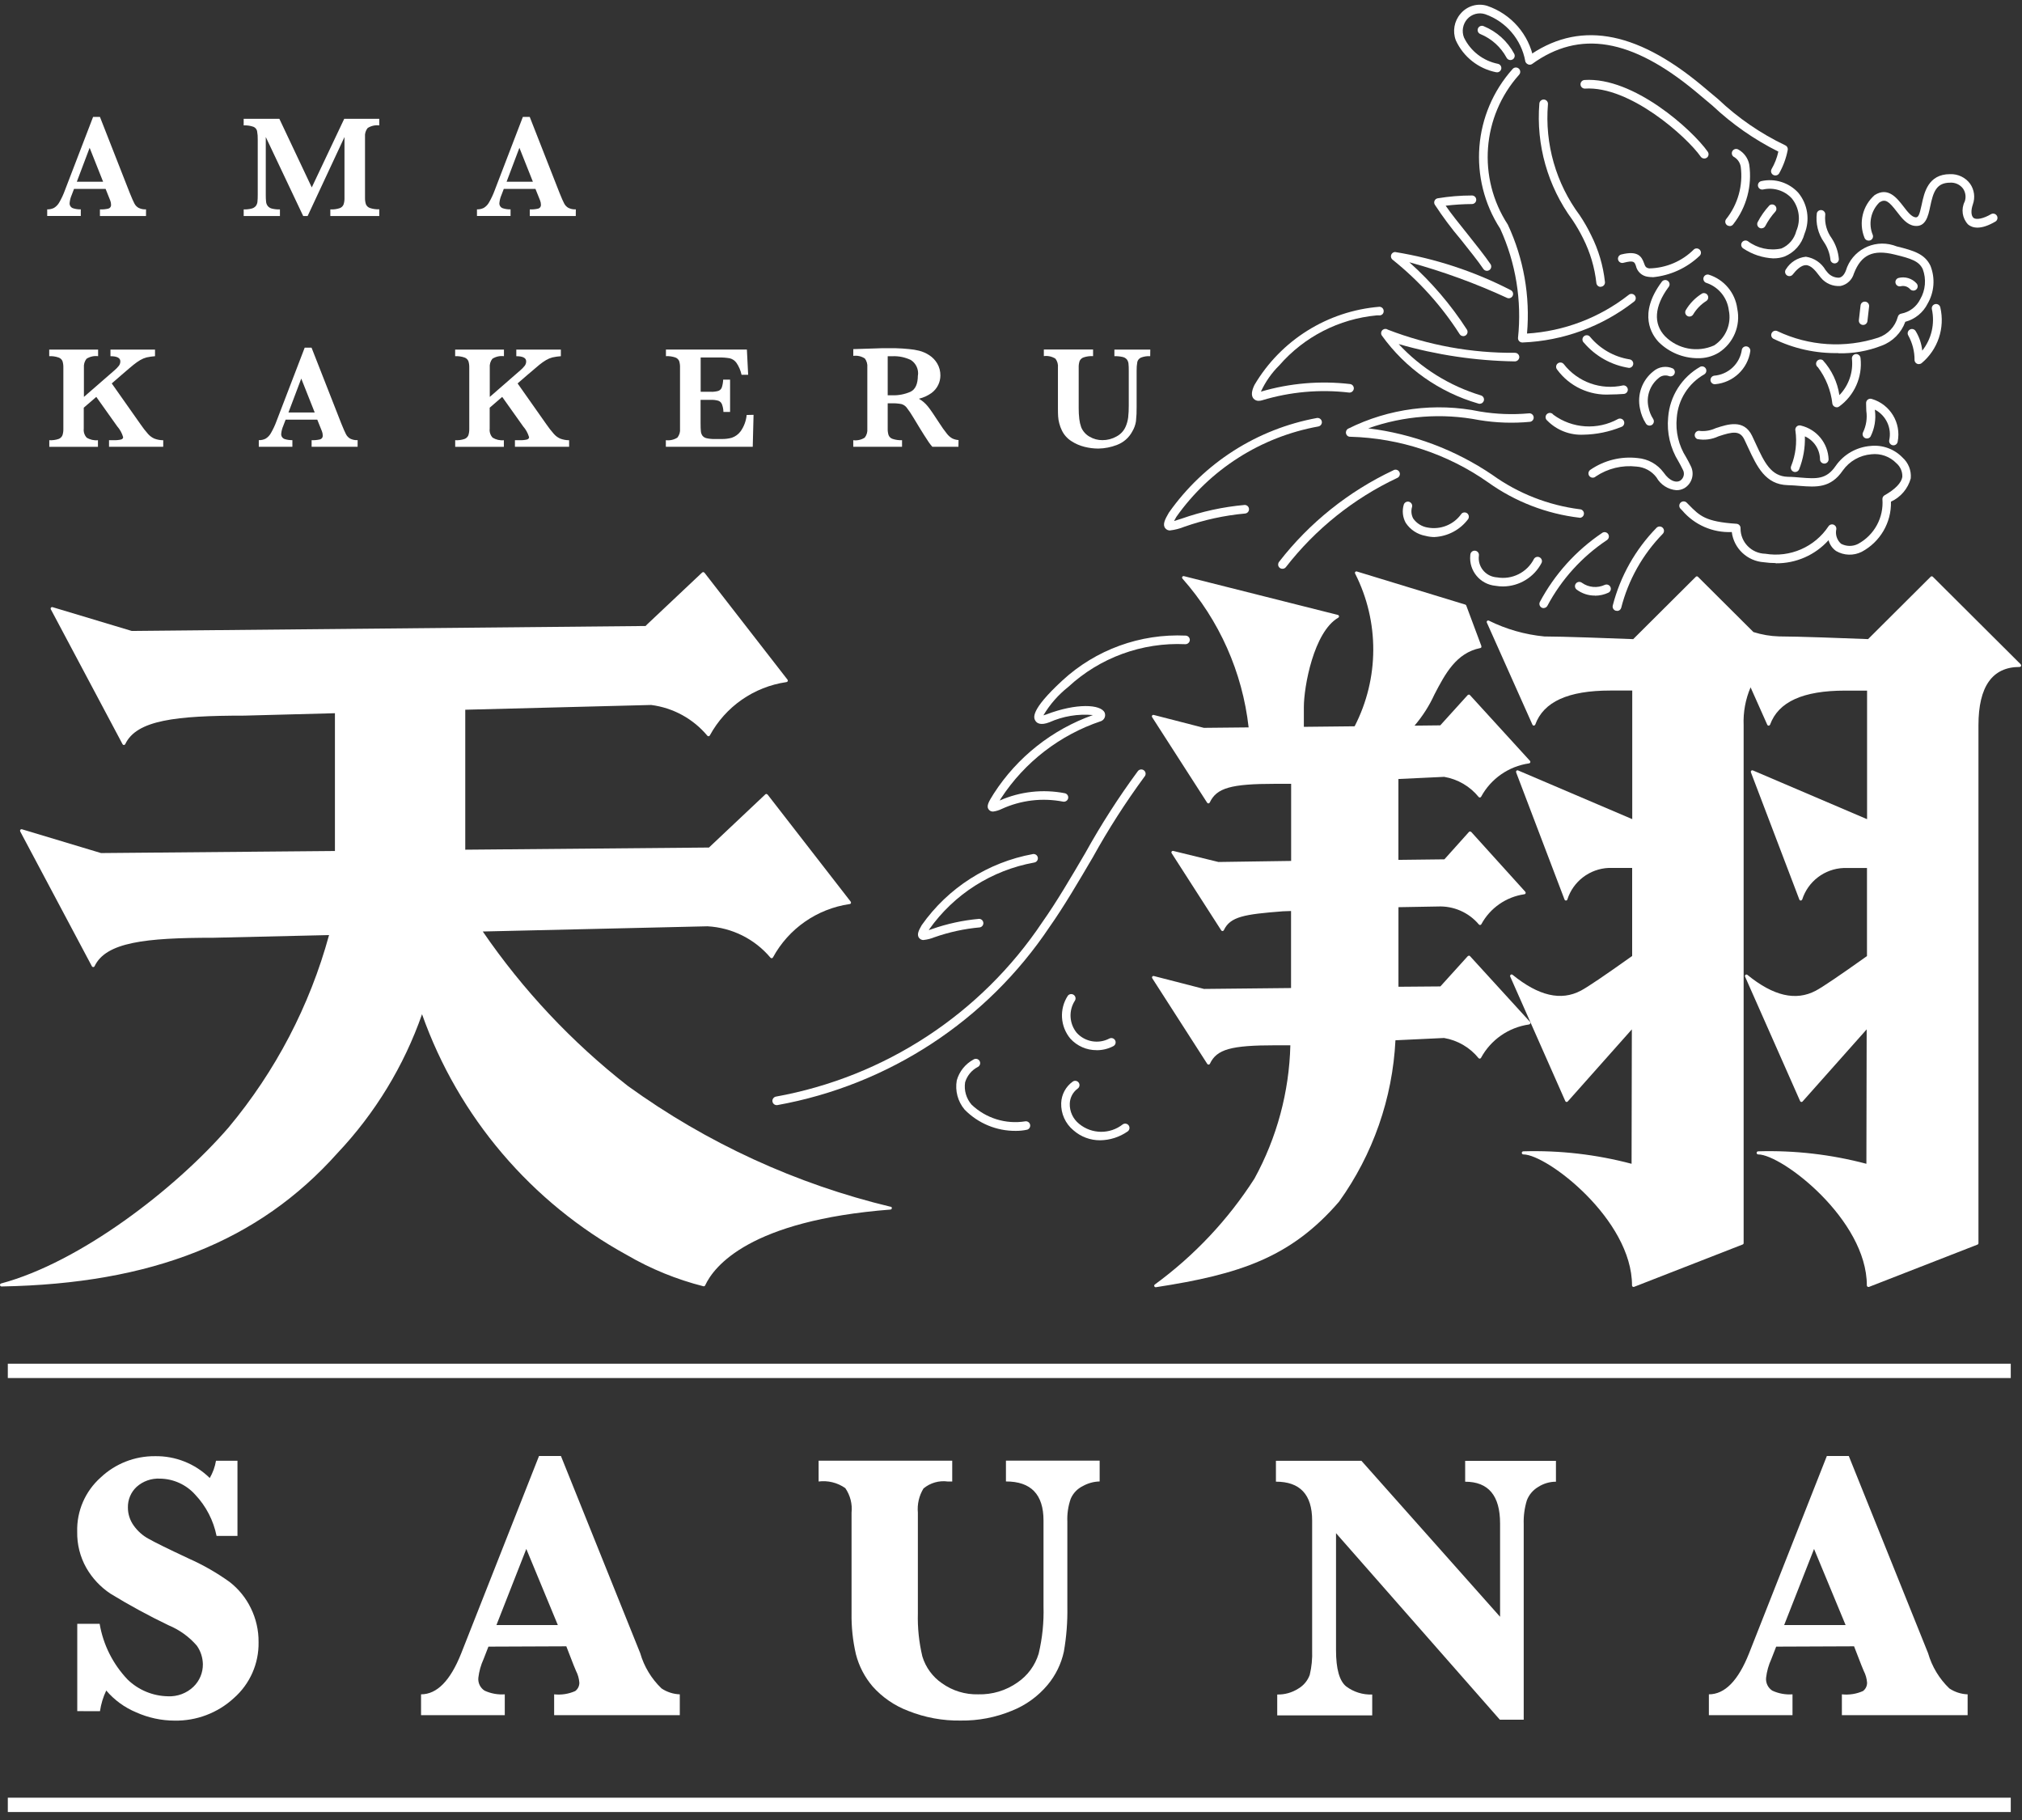 <svg width="90" height="81" viewBox="0 0 90 81" fill="none" xmlns="http://www.w3.org/2000/svg">
<rect x="0" y="0" width="90" height="81" fill="#333333" stroke="none"/>
<g clip-path="url(#clip0_1_11)">
<path d="M45.219 50.33C44.36 50.339 43.534 49.996 42.934 49.382C42.632 49.022 42.505 48.547 42.586 48.085C42.697 47.687 42.967 47.351 43.331 47.154C43.42 47.096 43.54 47.122 43.597 47.211C43.655 47.3 43.629 47.418 43.54 47.476L43.514 47.49C43.244 47.633 43.043 47.879 42.957 48.171C42.903 48.526 43.008 48.887 43.242 49.16C43.879 49.769 44.766 50.045 45.637 49.905C45.743 49.891 45.84 49.965 45.853 50.07C45.866 50.161 45.81 50.249 45.722 50.277C45.556 50.313 45.387 50.331 45.217 50.33" fill="white"/>
<path d="M48.968 50.749C48.531 50.751 48.109 50.594 47.781 50.306C47.419 50.008 47.218 49.559 47.234 49.092C47.248 48.711 47.438 48.358 47.748 48.137C47.835 48.076 47.954 48.097 48.014 48.184C48.075 48.27 48.054 48.389 47.967 48.449C47.755 48.605 47.625 48.85 47.616 49.113C47.604 49.464 47.759 49.8 48.034 50.019C48.595 50.481 49.404 50.49 49.975 50.04C50.063 49.981 50.182 50.004 50.241 50.091C50.3 50.179 50.277 50.297 50.19 50.357C49.831 50.606 49.406 50.743 48.969 50.749" fill="white"/>
<path d="M48.813 46.738C48.367 46.742 47.94 46.554 47.641 46.224C47.188 45.679 47.143 44.905 47.531 44.313C47.598 44.231 47.719 44.218 47.802 44.285C47.878 44.346 47.896 44.456 47.842 44.538C47.557 44.983 47.592 45.559 47.927 45.968C48.295 46.371 48.89 46.475 49.374 46.222C49.468 46.172 49.584 46.206 49.634 46.299C49.685 46.392 49.65 46.508 49.557 46.558C49.328 46.679 49.072 46.741 48.813 46.74" fill="white"/>
<path d="M52.086 23.608C52.002 23.613 51.92 23.577 51.868 23.511C51.735 23.349 51.849 23.121 52.026 22.817C53.586 20.602 55.957 19.088 58.628 18.601C58.734 18.592 58.827 18.67 58.837 18.775C58.845 18.873 58.778 18.961 58.681 18.98C56.125 19.442 53.853 20.889 52.358 23.006C52.313 23.082 52.282 23.145 52.258 23.188C52.351 23.161 52.471 23.121 52.588 23.084C53.496 22.764 54.442 22.558 55.401 22.473C55.507 22.472 55.594 22.558 55.594 22.663C55.595 22.757 55.527 22.837 55.434 22.853C54.505 22.937 53.589 23.136 52.709 23.446C52.51 23.527 52.3 23.581 52.086 23.606" fill="white"/>
<path d="M41.11 41.837C41.033 41.84 40.96 41.806 40.912 41.746C40.784 41.589 40.912 41.378 41.026 41.174C42.196 39.512 43.975 38.376 45.979 38.01C46.084 37.996 46.18 38.068 46.195 38.173C46.209 38.277 46.136 38.373 46.032 38.388C44.142 38.73 42.463 39.799 41.358 41.364L41.342 41.394L41.471 41.352C42.152 41.112 42.86 40.959 43.578 40.894C43.684 40.894 43.77 40.98 43.77 41.086C43.77 41.179 43.702 41.258 43.61 41.274C42.922 41.336 42.243 41.484 41.591 41.713C41.437 41.776 41.276 41.817 41.11 41.835" fill="white"/>
<path d="M56.028 17.84C55.939 17.843 55.853 17.806 55.794 17.739C55.687 17.612 55.701 17.414 55.836 17.133C57.012 15.14 59.088 13.841 61.401 13.653C61.508 13.656 61.591 13.744 61.588 13.85C61.59 13.951 61.509 14.035 61.408 14.037L61.391 14.036H61.279C59.601 14.192 58.048 14.988 56.945 16.257C56.602 16.596 56.324 16.993 56.123 17.43C57.41 17.052 58.76 16.937 60.092 17.092C60.196 17.105 60.271 17.2 60.258 17.304L60.258 17.306C60.242 17.409 60.148 17.482 60.043 17.471C58.742 17.319 57.424 17.437 56.17 17.817C56.125 17.831 56.078 17.838 56.031 17.838" fill="white"/>
<path d="M76.984 10.059C76.945 10.059 76.908 10.047 76.875 10.025C76.789 9.965 76.766 9.847 76.825 9.76C77.355 9.099 77.591 8.252 77.48 7.414C77.45 7.242 77.348 7.092 77.202 6.997C77.104 6.956 77.058 6.844 77.099 6.746C77.14 6.649 77.252 6.603 77.351 6.644L77.372 6.654C77.626 6.793 77.804 7.038 77.859 7.321C77.995 8.266 77.739 9.226 77.149 9.979C77.113 10.032 77.053 10.063 76.99 10.063" fill="white"/>
<path d="M73.564 12.334C73.493 12.334 73.423 12.329 73.353 12.319C73.088 12.288 72.872 12.092 72.815 11.833C72.752 11.656 72.725 11.576 72.269 11.694C72.168 11.727 72.059 11.672 72.026 11.572C71.993 11.472 72.048 11.363 72.149 11.33L72.176 11.323C72.903 11.143 73.069 11.415 73.175 11.709C73.228 11.855 73.251 11.921 73.409 11.945C74.16 11.93 74.875 11.625 75.404 11.093C75.49 11.03 75.61 11.049 75.673 11.134C75.729 11.211 75.721 11.318 75.652 11.384C75.083 11.927 74.347 12.264 73.562 12.339" fill="white"/>
<path d="M81.834 15.714C80.826 15.736 79.828 15.515 78.924 15.07C78.835 15.012 78.811 14.893 78.869 14.805C78.923 14.723 79.03 14.695 79.118 14.74C80.521 15.405 82.127 15.508 83.605 15.026C84.029 14.882 84.355 14.537 84.471 14.105C84.488 14.027 84.553 13.967 84.633 13.957C84.997 13.887 85.306 13.65 85.469 13.318C85.706 12.912 85.747 12.422 85.584 11.981C85.418 11.625 85.076 11.508 84.329 11.328C83.366 11.091 82.84 11.339 82.518 12.173C82.439 12.454 82.21 12.669 81.923 12.728C81.586 12.756 81.257 12.617 81.044 12.356C81.017 12.324 80.987 12.286 80.953 12.242C80.814 12.056 80.61 11.801 80.381 11.8C80.167 11.8 79.945 12.024 79.797 12.216C79.733 12.299 79.612 12.314 79.529 12.249C79.445 12.184 79.43 12.065 79.495 11.981C79.687 11.668 80.016 11.463 80.381 11.426C80.748 11.48 81.07 11.698 81.255 12.018C81.284 12.055 81.311 12.089 81.336 12.117C81.463 12.275 81.656 12.364 81.859 12.359C81.986 12.338 82.086 12.231 82.16 12.044C82.429 11.151 83.374 10.645 84.27 10.913C84.322 10.928 84.373 10.946 84.423 10.966C85.196 11.155 85.677 11.307 85.926 11.83C86.143 12.38 86.097 12.999 85.801 13.511C85.601 13.912 85.238 14.207 84.805 14.322C84.629 14.814 84.243 15.204 83.751 15.385C83.138 15.625 82.483 15.739 81.825 15.723" fill="white"/>
<path d="M79.035 25.06C78.861 25.06 78.687 25.048 78.514 25.023C77.775 24.975 77.174 24.411 77.082 23.679C76.237 23.716 75.424 23.362 74.877 22.72L74.801 22.642C74.726 22.565 74.728 22.443 74.805 22.369C74.882 22.295 75.005 22.297 75.079 22.374L75.157 22.453C75.657 22.963 75.91 23.22 77.294 23.311C77.4 23.319 77.48 23.41 77.472 23.516V23.517C77.469 24.13 77.96 24.632 78.576 24.645C79.672 24.826 80.773 24.348 81.386 23.424C81.444 23.336 81.562 23.311 81.65 23.369C81.71 23.407 81.743 23.476 81.736 23.546C81.681 23.786 81.761 24.037 81.946 24.2C82.182 24.325 82.463 24.328 82.701 24.208C83.426 23.816 83.851 23.035 83.787 22.216C83.784 22.144 83.822 22.077 83.884 22.042C84.361 21.774 84.633 21.487 84.673 21.226C84.684 20.992 84.586 20.766 84.407 20.614C84.118 20.316 83.705 20.17 83.292 20.218C82.783 20.26 82.318 20.524 82.023 20.94C81.484 21.73 80.847 21.681 80.11 21.625C79.941 21.61 79.763 21.598 79.572 21.592C78.576 21.566 78.205 20.767 77.813 19.927C77.757 19.806 77.7 19.682 77.641 19.559C77.443 19.153 77.124 19.207 76.487 19.42C76.195 19.558 75.866 19.601 75.549 19.541C75.451 19.499 75.406 19.386 75.448 19.289C75.487 19.2 75.586 19.153 75.68 19.181C75.916 19.199 76.152 19.156 76.367 19.056C76.895 18.883 77.621 18.64 77.985 19.395C78.046 19.52 78.103 19.646 78.16 19.77C78.531 20.569 78.822 21.201 79.582 21.221C79.779 21.221 79.963 21.24 80.139 21.254C80.858 21.311 81.291 21.343 81.707 20.735C82.065 20.221 82.636 19.895 83.262 19.847C83.789 19.791 84.312 19.981 84.68 20.361C84.944 20.596 85.081 20.942 85.048 21.293C84.922 21.75 84.6 22.129 84.167 22.327C84.192 23.257 83.688 24.12 82.865 24.559C82.503 24.74 82.074 24.727 81.725 24.523C81.559 24.407 81.441 24.237 81.39 24.041C80.792 24.706 79.935 25.081 79.039 25.07" fill="white"/>
<path d="M73.424 18.942C73.359 18.943 73.298 18.91 73.262 18.855C73.131 18.65 73.04 18.422 72.996 18.183C72.861 17.562 73.093 16.919 73.592 16.525C73.832 16.318 74.17 16.269 74.459 16.398C74.549 16.454 74.575 16.573 74.518 16.662C74.467 16.741 74.366 16.772 74.279 16.735C74.12 16.679 73.942 16.716 73.819 16.832C73.441 17.141 73.268 17.636 73.372 18.112C73.407 18.303 73.479 18.485 73.584 18.648C73.641 18.737 73.615 18.854 73.527 18.912C73.496 18.932 73.461 18.942 73.424 18.942Z" fill="white"/>
<path d="M76.317 17.1C76.211 17.095 76.129 17.005 76.134 16.899C76.139 16.812 76.202 16.739 76.288 16.721C76.928 16.674 77.448 16.185 77.532 15.551C77.563 15.449 77.67 15.392 77.772 15.423C77.861 15.45 77.918 15.537 77.907 15.63C77.79 16.419 77.145 17.026 76.348 17.099H76.317" fill="white"/>
<path d="M72.52 16.374H72.508C71.727 16.253 71.015 15.855 70.503 15.255C70.423 15.188 70.412 15.067 70.48 14.987C70.548 14.907 70.669 14.896 70.749 14.964L70.782 15C71.224 15.529 71.843 15.882 72.525 15.992C72.631 16.004 72.707 16.098 72.696 16.203C72.685 16.297 72.609 16.369 72.514 16.374" fill="white"/>
<path d="M71.675 17.557C70.747 17.614 69.854 17.195 69.306 16.446C69.24 16.365 69.251 16.244 69.332 16.177C69.414 16.11 69.535 16.122 69.602 16.203C70.225 17.005 71.257 17.375 72.25 17.151C72.354 17.146 72.444 17.224 72.455 17.328C72.462 17.433 72.383 17.523 72.278 17.532C72.064 17.547 71.859 17.557 71.675 17.557Z" fill="white"/>
<path d="M70.497 19.345C69.887 19.38 69.292 19.15 68.865 18.715C68.783 18.648 68.771 18.528 68.837 18.447C68.904 18.366 69.024 18.353 69.106 18.42L69.144 18.46C69.983 19.077 71.106 19.15 72.018 18.648C72.113 18.601 72.229 18.639 72.276 18.733C72.324 18.828 72.286 18.943 72.191 18.991L72.158 19.003C71.626 19.219 71.059 19.335 70.486 19.346" fill="white"/>
<path d="M74.621 21.817C74.247 21.787 73.912 21.573 73.729 21.245C73.517 20.964 73.193 20.789 72.84 20.765C72.203 20.692 71.561 20.848 71.029 21.205C70.953 21.279 70.831 21.278 70.757 21.202C70.683 21.127 70.684 21.005 70.76 20.931L70.781 20.913C71.396 20.488 72.147 20.3 72.891 20.386C73.351 20.424 73.772 20.657 74.046 21.027C74.336 21.444 74.624 21.487 74.783 21.394C74.947 21.287 75 21.071 74.902 20.901C74.841 20.77 74.774 20.652 74.71 20.537C74.346 19.951 74.184 19.262 74.25 18.576C74.321 17.634 74.857 16.789 75.68 16.322C75.777 16.279 75.891 16.323 75.934 16.419C75.972 16.506 75.942 16.607 75.862 16.658C75.155 17.059 74.694 17.784 74.633 18.592C74.571 19.209 74.718 19.828 75.051 20.351C75.12 20.475 75.191 20.6 75.255 20.738C75.435 21.089 75.314 21.519 74.976 21.724C74.87 21.785 74.748 21.817 74.625 21.816" fill="white"/>
<path d="M81.75 18.125C81.724 18.125 81.699 18.119 81.676 18.109C81.617 18.085 81.573 18.033 81.56 17.97C81.495 17.381 81.272 16.82 80.916 16.345C80.83 16.285 80.808 16.166 80.869 16.08C80.929 15.993 81.049 15.972 81.135 16.032C81.53 16.466 81.786 17.007 81.872 17.586C82.29 17.154 82.495 16.559 82.43 15.963C82.421 15.858 82.499 15.766 82.604 15.758L82.607 15.758C82.712 15.752 82.802 15.83 82.813 15.934C82.908 16.772 82.544 17.597 81.86 18.094C81.828 18.116 81.789 18.129 81.75 18.129" fill="white"/>
<path d="M85.408 16.206C85.309 16.206 85.226 16.13 85.217 16.032C85.221 15.647 85.125 15.267 84.938 14.93C84.884 14.84 84.915 14.723 85.005 14.669C85.096 14.615 85.213 14.645 85.267 14.736C85.429 15 85.529 15.298 85.56 15.606C85.972 15.086 86.129 14.409 85.989 13.761C85.967 13.658 86.032 13.556 86.136 13.534C86.239 13.512 86.341 13.577 86.364 13.68C86.578 14.6 86.255 15.561 85.528 16.166C85.495 16.191 85.454 16.204 85.413 16.204" fill="white"/>
<path d="M84.279 19.817H84.248C84.144 19.8 84.072 19.702 84.089 19.597C84.212 19.051 83.951 18.492 83.454 18.231V18.267C83.507 18.665 83.439 19.07 83.259 19.428C83.201 19.517 83.081 19.542 82.992 19.484C82.913 19.432 82.883 19.33 82.923 19.244C83.067 18.946 83.118 18.612 83.07 18.286C83.07 18.172 83.059 18.055 83.061 17.934C83.062 17.828 83.149 17.744 83.255 17.745C83.274 17.745 83.293 17.748 83.311 17.754C84.133 17.996 84.633 18.822 84.466 19.659C84.451 19.751 84.371 19.819 84.277 19.82" fill="white"/>
<path d="M79.901 21.007C79.875 21.007 79.849 21.002 79.826 20.991C79.729 20.95 79.684 20.838 79.725 20.742C79.926 20.243 79.991 19.7 79.915 19.169C79.89 19.066 79.954 18.962 80.057 18.937C80.089 18.93 80.123 18.93 80.154 18.939C80.861 19.106 81.368 19.724 81.392 20.447C81.389 20.551 81.303 20.634 81.198 20.632L81.194 20.632C81.088 20.628 81.005 20.54 81.009 20.435C81 19.995 80.738 19.6 80.336 19.42C80.352 19.923 80.264 20.424 80.078 20.891C80.048 20.961 79.979 21.007 79.902 21.007" fill="white"/>
<path d="M81.657 11.723C81.551 11.72 81.468 11.633 81.47 11.527C81.436 11.261 81.341 11.007 81.191 10.785C80.923 10.406 80.808 9.94 80.869 9.481C80.902 9.38 81.011 9.326 81.112 9.359C81.203 9.389 81.258 9.48 81.241 9.574C81.209 9.941 81.312 10.308 81.53 10.605C81.712 10.885 81.822 11.205 81.849 11.537C81.846 11.641 81.761 11.723 81.657 11.723Z" fill="white"/>
<path d="M83.168 10.708C83.083 10.708 83.008 10.652 82.984 10.57C82.722 9.907 82.905 9.152 83.442 8.682C84.044 8.301 84.438 8.82 84.725 9.19C84.898 9.416 85.078 9.649 85.255 9.671C85.383 9.687 85.433 9.582 85.533 9.116C85.647 8.572 85.822 7.751 86.797 7.751H86.805C87.152 7.739 87.483 7.898 87.689 8.176C87.877 8.444 87.923 8.786 87.814 9.094C87.719 9.364 87.732 9.606 87.844 9.698C87.955 9.789 88.271 9.741 88.632 9.526C88.728 9.48 88.843 9.519 88.889 9.615C88.93 9.698 88.904 9.799 88.829 9.853C88.161 10.25 87.792 10.149 87.601 9.992C87.339 9.716 87.279 9.305 87.452 8.966C87.519 8.774 87.49 8.562 87.376 8.394C87.242 8.215 87.026 8.116 86.803 8.13C86.184 8.13 86.049 8.547 85.914 9.191C85.827 9.607 85.719 10.116 85.217 10.052C84.882 10.009 84.653 9.712 84.431 9.423C84.073 8.958 83.92 8.838 83.656 9.006C83.267 9.386 83.15 9.964 83.361 10.464C83.391 10.565 83.334 10.671 83.233 10.701L83.231 10.701L83.177 10.71" fill="white"/>
<path d="M70.311 23.042C68.842 22.87 67.44 22.329 66.238 21.469C64.44 20.205 62.307 19.498 60.107 19.438C60.017 19.445 59.936 19.386 59.915 19.299C59.89 19.214 59.927 19.124 60.004 19.08C61.819 18.175 63.888 17.905 65.876 18.315C66.592 18.434 67.321 18.462 68.044 18.397C68.148 18.38 68.246 18.451 68.263 18.555C68.279 18.659 68.208 18.756 68.104 18.773C67.347 18.845 66.583 18.819 65.833 18.695C64.185 18.374 62.481 18.502 60.9 19.063C62.882 19.305 64.777 20.017 66.428 21.137C67.574 21.96 68.909 22.485 70.31 22.664C70.416 22.664 70.502 22.75 70.502 22.855C70.502 22.961 70.416 23.046 70.31 23.046" fill="white"/>
<path d="M65.861 17.972C65.838 17.971 65.816 17.967 65.795 17.959C64.065 17.458 62.554 16.392 61.506 14.933C61.448 14.845 61.472 14.727 61.56 14.669C61.626 14.626 61.712 14.627 61.776 14.673C63.58 15.369 65.5 15.718 67.435 15.702C67.541 15.704 67.625 15.79 67.625 15.895C67.619 15.998 67.535 16.08 67.431 16.084C65.679 16.057 63.939 15.798 62.255 15.313C63.253 16.387 64.521 17.177 65.927 17.601C66.026 17.637 66.078 17.745 66.043 17.844C66.015 17.92 65.943 17.971 65.862 17.97" fill="white"/>
<path d="M65.13 14.959C65.064 14.959 65.002 14.925 64.968 14.869C64.163 13.612 63.156 12.494 61.988 11.561C61.904 11.497 61.886 11.377 61.95 11.292C61.984 11.247 62.037 11.219 62.094 11.216C63.889 11.507 65.627 12.079 67.243 12.912C67.338 12.959 67.376 13.075 67.328 13.169C67.284 13.255 67.182 13.296 67.091 13.263C65.684 12.613 64.225 12.081 62.73 11.672C63.716 12.552 64.578 13.56 65.293 14.669C65.348 14.759 65.32 14.876 65.231 14.932C65.201 14.95 65.166 14.961 65.13 14.961" fill="white"/>
<path d="M66.184 12.054C66.12 12.053 66.06 12.022 66.025 11.969C65.787 11.615 65.398 11.136 65.022 10.661C64.602 10.167 64.215 9.647 63.861 9.105C63.831 9.051 63.828 8.987 63.854 8.931C63.88 8.875 63.932 8.835 63.993 8.825C64.497 8.742 65.006 8.7 65.516 8.7C65.622 8.7 65.708 8.785 65.708 8.89C65.708 8.996 65.622 9.081 65.516 9.081C65.125 9.084 64.735 9.108 64.347 9.155C64.583 9.501 64.958 9.968 65.323 10.422C65.703 10.899 66.097 11.394 66.344 11.757C66.403 11.845 66.378 11.964 66.289 12.022C66.259 12.042 66.222 12.053 66.185 12.054" fill="white"/>
<path d="M78.939 11.5C78.458 11.478 77.993 11.325 77.593 11.057C77.503 11.002 77.475 10.884 77.53 10.794C77.586 10.705 77.704 10.677 77.794 10.732C78.221 11.053 78.768 11.173 79.292 11.059C79.622 10.918 79.867 10.629 79.954 10.281C80.162 9.798 80.085 9.239 79.754 8.83C79.431 8.479 78.943 8.328 78.476 8.433C78.373 8.454 78.272 8.388 78.25 8.285C78.228 8.182 78.295 8.081 78.398 8.06C79 7.927 79.626 8.124 80.041 8.577C80.464 9.089 80.571 9.791 80.32 10.404C80.198 10.864 79.867 11.241 79.424 11.419C79.269 11.473 79.106 11.5 78.942 11.498" fill="white"/>
<path d="M75.573 15.942C74.921 15.942 74.295 15.685 73.832 15.227C73.519 14.897 72.904 13.978 73.956 12.556C74.011 12.465 74.129 12.435 74.22 12.489C74.311 12.543 74.341 12.66 74.287 12.751L74.264 12.782C73.636 13.632 73.58 14.407 74.11 14.963C74.681 15.541 75.553 15.704 76.296 15.373C76.817 15.035 77.076 14.414 76.95 13.808C76.881 13.25 76.5 12.779 75.966 12.595C75.863 12.571 75.799 12.468 75.823 12.365C75.847 12.262 75.951 12.199 76.054 12.223C76.739 12.438 77.236 13.03 77.327 13.74C77.484 14.497 77.158 15.272 76.507 15.692C76.225 15.863 75.901 15.95 75.571 15.941" fill="white"/>
<path d="M78.406 10.164C78.376 10.164 78.346 10.157 78.319 10.143C78.225 10.095 78.187 9.981 78.234 9.886C78.375 9.614 78.552 9.363 78.761 9.138C78.846 9.074 78.966 9.09 79.03 9.175C79.085 9.247 79.082 9.347 79.023 9.416C78.847 9.61 78.697 9.825 78.576 10.057C78.543 10.121 78.478 10.161 78.406 10.161" fill="white"/>
<path d="M75.201 14.09C75.167 14.09 75.134 14.081 75.105 14.064C75.013 14.011 74.982 13.895 75.034 13.804L75.035 13.803C75.214 13.499 75.465 13.244 75.765 13.06C75.863 13.018 75.976 13.063 76.018 13.16C76.054 13.245 76.025 13.343 75.949 13.395C75.71 13.545 75.51 13.751 75.365 13.993C75.331 14.052 75.268 14.088 75.199 14.089" fill="white"/>
<path d="M82.93 14.461H82.908C82.803 14.449 82.728 14.355 82.739 14.251V14.25L82.814 13.593C82.825 13.489 82.918 13.414 83.022 13.425L83.026 13.425C83.131 13.438 83.206 13.532 83.195 13.636L83.12 14.293C83.108 14.389 83.026 14.462 82.929 14.462" fill="white"/>
<path d="M85.156 12.932C85.102 12.931 85.052 12.907 85.016 12.867C84.912 12.75 84.75 12.701 84.598 12.741C84.494 12.763 84.392 12.697 84.37 12.593C84.35 12.499 84.403 12.405 84.494 12.373C84.79 12.293 85.107 12.387 85.31 12.617C85.379 12.697 85.37 12.817 85.291 12.886C85.256 12.917 85.211 12.934 85.165 12.934" fill="white"/>
<path d="M67.758 15.242C67.653 15.243 67.567 15.158 67.567 15.053L67.567 15.041C67.743 13.38 67.47 11.703 66.776 10.182C65.333 7.954 65.561 5.041 67.334 3.063C67.408 2.986 67.531 2.984 67.608 3.058C67.684 3.132 67.686 3.254 67.612 3.331C65.958 5.186 65.754 7.915 67.113 9.995C67.82 11.509 68.114 13.182 67.968 14.845C69.612 14.743 71.186 14.145 72.483 13.132C72.559 13.059 72.68 13.061 72.754 13.137C72.828 13.213 72.826 13.334 72.75 13.408L72.725 13.428C71.308 14.534 69.578 15.169 67.78 15.242H67.767" fill="white"/>
<path d="M79.02 7.808C78.915 7.808 78.829 7.723 78.829 7.618C78.829 7.583 78.838 7.548 78.857 7.518C78.996 7.278 79.097 7.018 79.155 6.747C78.085 6.214 77.099 5.526 76.229 4.707C76.002 4.515 75.754 4.307 75.477 4.076C72.62 1.708 70.304 1.319 68.189 2.852C68.098 2.906 67.98 2.876 67.925 2.786C67.878 2.706 67.894 2.605 67.963 2.544C70.212 0.914 72.75 1.319 75.722 3.783C76.001 4.014 76.249 4.223 76.477 4.415C77.358 5.251 78.365 5.943 79.462 6.467C79.546 6.504 79.591 6.596 79.57 6.685C79.5 7.047 79.371 7.396 79.189 7.718C79.154 7.775 79.092 7.809 79.025 7.809" fill="white"/>
<path d="M71.246 12.767C71.148 12.767 71.066 12.694 71.055 12.598C70.98 11.909 70.781 11.238 70.47 10.618C70.328 10.33 70.167 10.052 69.988 9.785C68.889 8.289 68.367 6.449 68.518 4.601C68.53 4.497 68.622 4.422 68.727 4.43C68.832 4.44 68.909 4.532 68.9 4.637L68.9 4.639C68.753 6.403 69.255 8.159 70.314 9.581C70.504 9.864 70.674 10.16 70.822 10.467C71.15 11.119 71.358 11.824 71.437 12.549C71.448 12.653 71.374 12.747 71.27 12.76H71.248" fill="white"/>
<path d="M75.858 7.054C75.796 7.055 75.737 7.025 75.701 6.974C75.077 6.085 72.545 3.815 70.545 3.943C70.439 3.945 70.351 3.861 70.349 3.755C70.347 3.657 70.421 3.573 70.519 3.561C72.709 3.41 75.332 5.783 76.013 6.754C76.074 6.84 76.055 6.959 75.969 7.02C75.937 7.043 75.897 7.056 75.857 7.056" fill="white"/>
<path d="M44.188 36.117C44.121 36.119 44.057 36.089 44.016 36.036C43.883 35.88 44.007 35.681 44.234 35.319C45.277 33.7 46.829 32.471 48.647 31.824C47.983 31.763 47.315 31.874 46.706 32.146C46.32 32.295 46.149 32.189 46.083 32.074C46.018 31.959 45.815 31.642 47.286 30.286C48.774 28.913 50.753 28.194 52.779 28.288C52.885 28.295 52.965 28.385 52.959 28.491C52.95 28.595 52.86 28.674 52.755 28.67C50.833 28.582 48.955 29.268 47.545 30.575C47.103 30.924 46.729 31.352 46.442 31.837C46.485 31.827 46.527 31.814 46.569 31.798C47.912 31.284 48.999 31.341 49.169 31.717C49.229 31.865 49.158 32.033 49.01 32.094L49.003 32.096C47.177 32.708 45.611 33.916 44.559 35.524L44.496 35.628C45.406 35.226 46.418 35.113 47.395 35.303C47.498 35.324 47.565 35.424 47.544 35.527V35.528C47.521 35.631 47.42 35.696 47.317 35.677C46.395 35.498 45.439 35.612 44.586 36.003C44.461 36.064 44.328 36.104 44.19 36.121" fill="white"/>
<path d="M71.975 27.182H71.925C71.822 27.156 71.759 27.052 71.785 26.95L71.785 26.947C72.12 25.643 72.793 24.45 73.736 23.486C73.813 23.412 73.936 23.414 74.01 23.491C74.085 23.568 74.082 23.69 74.005 23.764C73.112 24.68 72.476 25.814 72.16 27.053C72.137 27.135 72.061 27.192 71.975 27.191" fill="white"/>
<path d="M68.71 27.065C68.677 27.065 68.645 27.057 68.617 27.041C68.525 26.989 68.493 26.873 68.544 26.782C69.199 25.556 70.144 24.508 71.298 23.728C71.379 23.66 71.501 23.671 71.568 23.753C71.636 23.834 71.625 23.955 71.543 24.022L71.521 24.039C70.41 24.782 69.5 25.787 68.873 26.965C68.839 27.025 68.775 27.062 68.706 27.062" fill="white"/>
<path d="M34.566 49.185C34.46 49.181 34.377 49.093 34.38 48.987C34.383 48.899 34.446 48.824 34.533 48.806C39.385 47.929 43.67 45.122 46.401 41.031C47.016 40.164 47.675 39.042 48.311 37.956C49.009 36.698 49.787 35.486 50.641 34.327C50.702 34.24 50.821 34.219 50.909 34.279C50.996 34.339 51.018 34.458 50.958 34.545L50.941 34.566C50.099 35.711 49.331 36.909 48.643 38.152C48.002 39.245 47.339 40.373 46.715 41.255C43.926 45.428 39.552 48.291 34.6 49.183H34.566" fill="white"/>
<path d="M57.083 25.314C56.978 25.316 56.891 25.232 56.89 25.127C56.89 25.083 56.904 25.041 56.931 25.006C58.279 23.268 60.02 21.873 62.013 20.933C62.103 20.876 62.221 20.902 62.279 20.992C62.336 21.081 62.309 21.199 62.22 21.256L62.193 21.27C60.249 22.186 58.551 23.547 57.235 25.241C57.199 25.287 57.142 25.315 57.083 25.314Z" fill="white"/>
<path d="M63.865 23.902C63.724 23.902 63.583 23.884 63.447 23.848C63.086 23.783 62.768 23.573 62.568 23.267C62.433 23.021 62.402 22.732 62.481 22.463C62.511 22.362 62.617 22.303 62.718 22.332C62.82 22.362 62.879 22.467 62.849 22.568C62.8 22.738 62.819 22.919 62.901 23.075C63.052 23.29 63.283 23.436 63.543 23.478C64.114 23.586 64.696 23.355 65.036 22.885L65.069 22.846C65.153 22.781 65.274 22.796 65.339 22.879C65.39 22.944 65.393 23.034 65.348 23.103C64.995 23.575 64.451 23.867 63.861 23.9" fill="white"/>
<path d="M66.904 26.1C66.79 26.101 66.675 26.091 66.563 26.071C65.879 26.006 65.377 25.401 65.442 24.72L65.448 24.666C65.466 24.562 65.566 24.493 65.67 24.511C65.774 24.529 65.844 24.628 65.826 24.731C65.766 25.201 66.101 25.631 66.573 25.69L66.626 25.695C67.3 25.815 67.973 25.479 68.28 24.869C68.338 24.78 68.457 24.756 68.546 24.814C68.626 24.866 68.656 24.97 68.614 25.056C68.281 25.693 67.622 26.094 66.902 26.1" fill="white"/>
<path d="M70.993 26.507C70.698 26.51 70.411 26.415 70.176 26.238C70.093 26.172 70.078 26.053 70.144 25.97C70.21 25.887 70.33 25.873 70.413 25.938C70.712 26.15 71.102 26.184 71.434 26.028C71.533 25.988 71.645 26.036 71.685 26.134C71.721 26.224 71.684 26.327 71.599 26.374C71.41 26.464 71.203 26.511 70.994 26.512" fill="white"/>
<path d="M66.638 3.216H66.598C65.804 3.059 65.135 2.531 64.8 1.797C64.646 1.395 64.725 0.941 65.007 0.614C65.293 0.268 65.761 0.127 66.192 0.259C67.262 0.622 68.054 1.53 68.264 2.637C68.28 2.741 68.207 2.839 68.102 2.854C68.009 2.868 67.919 2.812 67.891 2.723C67.716 1.756 67.033 0.957 66.103 0.631C65.815 0.539 65.501 0.627 65.302 0.854C65.108 1.079 65.054 1.393 65.162 1.669C65.454 2.276 66.016 2.711 66.679 2.842C66.782 2.867 66.845 2.971 66.82 3.074C66.799 3.157 66.726 3.217 66.64 3.22" fill="white"/>
<path d="M67.229 2.673C67.159 2.673 67.096 2.635 67.062 2.575C66.806 2.096 66.39 1.72 65.887 1.514C65.79 1.473 65.744 1.362 65.785 1.265C65.826 1.168 65.938 1.122 66.035 1.163C66.618 1.401 67.1 1.835 67.396 2.39C67.448 2.481 67.415 2.597 67.323 2.649L67.321 2.649C67.292 2.665 67.26 2.673 67.228 2.673" fill="white"/>
<path d="M6.499 9.614H4.448V9.32C4.574 9.325 4.702 9.313 4.825 9.284C4.902 9.263 4.952 9.189 4.943 9.11C4.943 9.044 4.929 8.978 4.904 8.916L4.7 8.406H3.295L3.189 8.684C3.142 8.792 3.111 8.908 3.1 9.026C3.086 9.131 3.148 9.233 3.249 9.268C3.361 9.304 3.478 9.321 3.596 9.318V9.613H2.101V9.318C2.206 9.322 2.31 9.299 2.405 9.252C2.506 9.19 2.588 9.102 2.644 8.998C2.741 8.829 2.823 8.653 2.889 8.47L4.144 5.202H4.448L5.77 8.573C5.866 8.812 5.936 8.973 5.982 9.056C6.023 9.137 6.088 9.205 6.167 9.25C6.27 9.301 6.385 9.325 6.5 9.318L6.499 9.614ZM4.589 8.087L3.99 6.578L3.42 8.087H4.589Z" fill="white"/>
<path d="M16.881 9.614H14.703V9.32C14.845 9.327 14.986 9.309 15.121 9.264C15.199 9.237 15.261 9.177 15.292 9.101C15.323 9.007 15.336 8.908 15.333 8.809V6.098L13.693 9.614H13.495L11.83 6.098V8.673C11.828 8.777 11.833 8.882 11.844 8.985C11.851 9.052 11.877 9.116 11.918 9.17C11.966 9.227 12.031 9.267 12.104 9.284C12.221 9.312 12.34 9.324 12.46 9.32V9.614H10.847V9.32C10.968 9.324 11.088 9.311 11.204 9.281C11.276 9.263 11.341 9.223 11.388 9.166C11.428 9.112 11.452 9.049 11.459 8.983C11.469 8.879 11.473 8.775 11.472 8.672V6.223C11.476 6.09 11.466 5.958 11.442 5.827C11.42 5.745 11.362 5.677 11.284 5.644C11.143 5.594 10.995 5.573 10.846 5.581V5.287H12.434L13.877 8.341L15.322 5.287H16.881V5.581C16.7 5.559 16.517 5.6 16.364 5.698C16.275 5.809 16.233 5.951 16.247 6.092V8.81C16.245 8.905 16.258 8.998 16.286 9.088C16.318 9.167 16.382 9.228 16.463 9.256C16.597 9.302 16.739 9.321 16.881 9.314V9.614Z" fill="white"/>
<path d="M25.628 9.614H23.581V9.32C23.708 9.325 23.835 9.313 23.958 9.284C24.035 9.263 24.085 9.189 24.077 9.11C24.076 9.044 24.063 8.978 24.038 8.916L23.833 8.406H22.424L22.318 8.684C22.271 8.792 22.241 8.908 22.229 9.026C22.215 9.131 22.277 9.233 22.378 9.268C22.49 9.304 22.608 9.321 22.725 9.318V9.613H21.23V9.318C21.335 9.322 21.44 9.299 21.534 9.252C21.635 9.19 21.718 9.102 21.773 8.998C21.87 8.829 21.952 8.653 22.019 8.47L23.273 5.202H23.578L24.9 8.573C24.996 8.812 25.066 8.973 25.112 9.056C25.154 9.137 25.218 9.205 25.297 9.25C25.401 9.301 25.515 9.325 25.63 9.318L25.628 9.614ZM23.719 8.087L23.119 6.578L22.549 8.087H23.719Z" fill="white"/>
<path d="M7.265 19.885H4.853V19.59H5.048C5.162 19.596 5.277 19.587 5.389 19.561C5.451 19.541 5.481 19.506 5.481 19.455C5.43 19.278 5.34 19.114 5.218 18.976L4.286 17.664L3.728 18.145V19.081C3.712 19.226 3.76 19.371 3.859 19.478C4.009 19.57 4.185 19.61 4.36 19.592V19.886H2.194V19.592C2.336 19.6 2.478 19.581 2.612 19.535C2.687 19.506 2.748 19.448 2.779 19.374C2.81 19.28 2.823 19.182 2.82 19.084V16.363C2.823 16.265 2.811 16.168 2.782 16.074C2.751 15.998 2.688 15.939 2.609 15.912C2.475 15.865 2.333 15.845 2.191 15.852V15.558H4.367V15.852C4.186 15.829 4.004 15.87 3.851 15.967C3.763 16.079 3.722 16.221 3.735 16.363V17.665L5.087 16.488C5.163 16.426 5.232 16.355 5.292 16.278C5.334 16.222 5.357 16.153 5.356 16.082C5.356 15.93 5.21 15.853 4.917 15.853V15.559H6.9V15.853C6.773 15.862 6.648 15.88 6.524 15.907C6.426 15.933 6.332 15.972 6.245 16.023C6.14 16.086 6.039 16.156 5.944 16.234C5.835 16.321 5.665 16.467 5.428 16.671L4.974 17.064L6.255 18.883C6.357 19.033 6.469 19.178 6.59 19.314C6.668 19.402 6.763 19.472 6.869 19.52C6.996 19.568 7.131 19.593 7.266 19.593L7.265 19.885Z" fill="white"/>
<path d="M15.917 19.885H13.87V19.591C13.997 19.596 14.124 19.584 14.247 19.555C14.324 19.533 14.374 19.46 14.366 19.381C14.365 19.314 14.352 19.248 14.327 19.187L14.122 18.677H12.713L12.607 18.955C12.56 19.063 12.53 19.178 12.518 19.296C12.504 19.402 12.566 19.504 12.667 19.539C12.779 19.575 12.897 19.591 13.014 19.589V19.884H11.519V19.589C11.624 19.593 11.729 19.57 11.823 19.523C11.924 19.46 12.007 19.373 12.062 19.269C12.159 19.1 12.242 18.924 12.308 18.741L13.562 15.473H13.867L15.189 18.844C15.286 19.082 15.355 19.244 15.401 19.327C15.443 19.408 15.507 19.475 15.586 19.521C15.69 19.572 15.805 19.596 15.919 19.589L15.917 19.885ZM14.008 18.358L13.409 16.849L12.839 18.358H14.008Z" fill="white"/>
<path d="M25.332 19.885H22.92V19.59H23.116C23.23 19.596 23.345 19.587 23.457 19.561C23.518 19.541 23.549 19.506 23.549 19.455C23.497 19.278 23.407 19.114 23.285 18.976L22.353 17.664L21.796 18.145V19.081C21.78 19.226 21.827 19.371 21.927 19.478C22.076 19.57 22.252 19.61 22.427 19.592V19.886H20.261V19.592C20.403 19.6 20.545 19.581 20.68 19.535C20.755 19.506 20.815 19.448 20.847 19.374C20.877 19.28 20.89 19.182 20.887 19.084V16.363C20.89 16.265 20.878 16.168 20.849 16.074C20.818 15.998 20.755 15.939 20.677 15.912C20.543 15.865 20.401 15.845 20.259 15.852V15.558H22.431V15.852C22.251 15.829 22.069 15.87 21.916 15.967C21.827 16.079 21.786 16.221 21.8 16.363V17.665L23.151 16.488C23.227 16.426 23.296 16.355 23.356 16.278C23.398 16.222 23.421 16.153 23.42 16.082C23.42 15.93 23.274 15.853 22.981 15.853V15.559H24.964V15.853C24.838 15.862 24.712 15.88 24.588 15.907C24.49 15.933 24.396 15.972 24.309 16.023C24.204 16.086 24.104 16.156 24.008 16.234C23.9 16.321 23.73 16.467 23.493 16.671L23.038 17.064L24.319 18.883C24.422 19.033 24.534 19.178 24.655 19.314C24.732 19.402 24.827 19.472 24.934 19.52C25.061 19.568 25.195 19.593 25.331 19.593L25.332 19.885Z" fill="white"/>
<path d="M33.541 18.462L33.505 19.885H29.637V19.591C29.817 19.613 29.999 19.573 30.152 19.475C30.24 19.363 30.282 19.221 30.268 19.08V16.361C30.272 16.264 30.259 16.166 30.232 16.073C30.2 15.996 30.137 15.937 30.059 15.909C29.924 15.864 29.782 15.844 29.641 15.851V15.556H33.244L33.301 16.679H33.007C32.966 16.488 32.888 16.306 32.777 16.145C32.706 16.047 32.603 15.977 32.486 15.947C32.326 15.918 32.163 15.906 32.001 15.91H31.187V17.437H31.631C31.745 17.442 31.859 17.429 31.969 17.399C32.042 17.374 32.1 17.318 32.127 17.246C32.164 17.132 32.185 17.014 32.188 16.895H32.496V18.334H32.2C32.198 18.215 32.175 18.097 32.132 17.986C32.103 17.915 32.044 17.859 31.97 17.834C31.86 17.804 31.746 17.791 31.632 17.796H31.183V18.819C31.183 18.989 31.187 19.113 31.196 19.191C31.201 19.261 31.224 19.329 31.264 19.388C31.309 19.446 31.374 19.486 31.447 19.502C31.564 19.529 31.685 19.541 31.806 19.538H32.156C32.297 19.538 32.438 19.52 32.574 19.482C32.73 19.428 32.867 19.328 32.965 19.195C33.117 18.98 33.21 18.73 33.234 18.469L33.541 18.462Z" fill="white"/>
<path d="M42.66 19.884H41.498C41.441 19.819 41.388 19.751 41.339 19.68C41.276 19.587 41.207 19.482 41.133 19.364L40.947 19.066L40.653 18.581C40.563 18.427 40.463 18.278 40.353 18.136C40.294 18.062 40.213 18.009 40.122 17.983C39.977 17.956 39.83 17.944 39.682 17.95H39.512V19.08C39.509 19.177 39.522 19.274 39.551 19.367C39.583 19.447 39.65 19.508 39.732 19.534C39.867 19.578 40.008 19.597 40.15 19.591V19.884H37.979V19.592C38.158 19.615 38.339 19.574 38.49 19.477C38.578 19.364 38.619 19.223 38.605 19.081V16.349C38.619 16.209 38.579 16.068 38.495 15.955C38.343 15.855 38.16 15.814 37.98 15.838V15.538L38.987 15.506L39.25 15.497H39.529H39.859C40.074 15.503 40.276 15.516 40.464 15.536C40.614 15.548 40.763 15.573 40.91 15.609C41.072 15.65 41.225 15.718 41.365 15.81C41.51 15.905 41.631 16.031 41.718 16.18C41.812 16.341 41.86 16.526 41.857 16.713C41.856 16.857 41.824 16.999 41.762 17.129C41.693 17.273 41.588 17.398 41.459 17.493C41.291 17.612 41.102 17.698 40.901 17.746C41.053 17.834 41.188 17.949 41.298 18.086C41.407 18.221 41.578 18.469 41.811 18.831C41.913 18.993 42.025 19.149 42.144 19.299C42.21 19.386 42.292 19.459 42.387 19.513C42.474 19.554 42.569 19.579 42.665 19.585L42.66 19.884ZM40.859 16.709C40.896 16.439 40.773 16.172 40.544 16.023C40.288 15.9 40.004 15.841 39.719 15.854H39.512V17.593H39.714C39.993 17.601 40.271 17.548 40.526 17.436C40.745 17.331 40.854 17.088 40.855 16.706" fill="white"/>
<path d="M51.196 15.852C51.053 15.843 50.91 15.865 50.778 15.918C50.7 15.956 50.642 16.026 50.622 16.11C50.599 16.237 50.59 16.365 50.592 16.493V18.088C50.596 18.31 50.586 18.531 50.562 18.751C50.538 18.909 50.483 19.062 50.4 19.199C50.255 19.475 50.013 19.689 49.72 19.8C49.453 19.904 49.17 19.96 48.884 19.964C48.677 19.963 48.471 19.937 48.271 19.886C48.062 19.835 47.863 19.748 47.684 19.63C47.504 19.515 47.359 19.352 47.266 19.16C47.216 19.058 47.176 18.95 47.148 18.84C47.121 18.741 47.104 18.639 47.098 18.537C47.092 18.444 47.089 18.32 47.089 18.165V16.36C47.104 16.219 47.065 16.078 46.979 15.964C46.826 15.866 46.643 15.825 46.462 15.849V15.555H48.653V15.849C48.511 15.842 48.37 15.861 48.235 15.905C48.156 15.931 48.09 15.989 48.055 16.064C48.023 16.16 48.009 16.26 48.013 16.36V18.165C48.012 18.328 48.021 18.491 48.04 18.652C48.055 18.777 48.083 18.899 48.125 19.017C48.199 19.193 48.329 19.34 48.495 19.434C48.669 19.537 48.868 19.591 49.07 19.589C49.289 19.59 49.505 19.534 49.697 19.425C49.874 19.332 50.016 19.182 50.098 18.999C50.157 18.867 50.196 18.726 50.215 18.583C50.234 18.41 50.243 18.235 50.242 18.061V16.493C50.244 16.389 50.239 16.285 50.229 16.181C50.222 16.116 50.198 16.054 50.159 16C50.111 15.942 50.043 15.902 49.968 15.887C49.848 15.86 49.725 15.849 49.602 15.852V15.558H51.2L51.196 15.852Z" fill="white"/>
<path d="M89.5 60.692H0.348V61.33H89.5V60.692Z" fill="white"/>
<path d="M89.5 80.007H0.348V80.645H89.5V80.007Z" fill="white"/>
<path d="M3.439 76.155V72.268H4.435C4.593 73.2 5.027 74.064 5.681 74.75C6.162 75.216 6.804 75.482 7.475 75.494C7.897 75.514 8.308 75.36 8.612 75.068C8.884 74.805 9.035 74.442 9.03 74.064C9.024 73.771 8.932 73.486 8.764 73.245C8.424 72.85 7.996 72.54 7.514 72.339C6.627 71.914 5.762 71.444 4.923 70.931C4.478 70.637 4.108 70.243 3.843 69.781C3.565 69.289 3.425 68.733 3.436 68.168C3.411 67.251 3.793 66.369 4.48 65.757C5.131 65.142 5.996 64.802 6.893 64.808C7.805 64.791 8.686 65.141 9.336 65.78C9.474 65.543 9.569 65.282 9.614 65.011H10.57V68.356H9.639C9.501 67.669 9.173 67.035 8.692 66.524C8.293 66.076 7.723 65.815 7.121 65.807C6.739 65.787 6.364 65.919 6.079 66.175C5.825 66.412 5.685 66.747 5.693 67.094C5.692 67.376 5.78 67.652 5.943 67.884C6.117 68.134 6.347 68.341 6.616 68.486C6.894 68.645 7.493 68.939 8.41 69.368C9.051 69.653 9.661 70.003 10.23 70.413C10.626 70.723 10.946 71.119 11.165 71.571C11.396 72.041 11.514 72.557 11.509 73.08C11.528 74.035 11.124 74.949 10.404 75.579C9.688 76.237 8.745 76.594 7.771 76.577C7.182 76.576 6.6 76.45 6.062 76.209C5.547 75.995 5.09 75.662 4.729 75.237C4.59 75.528 4.497 75.838 4.45 76.157L3.439 76.155Z" fill="white"/>
<path d="M21.74 73.284L21.524 73.839C21.403 74.103 21.325 74.384 21.291 74.672C21.27 74.9 21.377 75.121 21.57 75.244C21.851 75.373 22.159 75.429 22.468 75.407V76.335H18.741V75.407C19.45 75.407 20.046 74.799 20.528 73.585L23.992 64.799H24.967L28.497 73.577C28.669 74.173 28.996 74.714 29.444 75.144C29.686 75.306 29.968 75.397 30.258 75.407V76.335H24.665V75.407C24.985 75.442 25.31 75.392 25.604 75.261C25.721 75.173 25.789 75.035 25.787 74.889C25.773 74.706 25.723 74.526 25.638 74.363L25.53 74.103L25.207 73.27L21.74 73.284ZM22.097 72.323H24.829L23.426 68.936L22.097 72.323Z" fill="white"/>
<path d="M36.437 65.936V65.008H42.384V65.936H42.193C41.803 65.881 41.407 65.993 41.105 66.245C40.907 66.569 40.82 66.947 40.855 67.324V71.796C40.837 72.443 40.904 73.089 41.054 73.719C41.2 74.204 41.508 74.626 41.927 74.914C42.396 75.249 42.962 75.422 43.539 75.407C44.164 75.424 44.777 75.24 45.288 74.88C45.74 74.573 46.073 74.12 46.231 73.598C46.396 72.907 46.468 72.197 46.447 71.488V67.671C46.447 66.511 45.89 65.932 44.775 65.933V65.006H48.946V65.933C48.683 65.939 48.426 66.01 48.197 66.138C47.954 66.256 47.762 66.458 47.657 66.706C47.544 67.033 47.493 67.377 47.508 67.723V71.508C47.52 72.176 47.469 72.844 47.354 73.502C47.236 74.05 46.987 74.56 46.627 74.99C46.2 75.5 45.651 75.896 45.032 76.14C44.313 76.437 43.542 76.585 42.764 76.574C41.964 76.588 41.168 76.441 40.425 76.144C39.817 75.914 39.274 75.541 38.842 75.057C38.488 74.642 38.234 74.154 38.098 73.627C37.958 73.025 37.893 72.409 37.903 71.792V67.324C37.944 66.938 37.845 66.549 37.624 66.229C37.276 65.985 36.849 65.88 36.427 65.936" fill="white"/>
<path d="M59.467 68.235V73.442C59.467 74.275 59.618 74.813 59.92 75.056C60.253 75.305 60.662 75.432 61.078 75.415V76.343H56.85V75.415C57.183 75.423 57.51 75.331 57.789 75.152C58.025 75.014 58.204 74.798 58.297 74.542C58.382 74.185 58.418 73.818 58.404 73.451V67.672C58.404 66.518 57.867 65.942 56.792 65.942V65.014H60.598L66.769 71.956V67.8C66.769 66.564 66.251 65.945 65.215 65.944V65.017H69.256V65.944C68.975 65.944 68.699 66.026 68.463 66.179C68.233 66.315 68.055 66.526 67.96 66.776C67.856 67.118 67.809 67.476 67.821 67.834V76.535H66.758L59.467 68.235Z" fill="white"/>
<path d="M79.058 73.284L78.842 73.839C78.721 74.103 78.642 74.384 78.609 74.672C78.588 74.9 78.695 75.121 78.888 75.244C79.168 75.373 79.477 75.429 79.785 75.407V76.335H76.063V75.407C76.772 75.407 77.368 74.799 77.85 73.585L81.314 64.799H82.29L85.82 73.577C85.992 74.173 86.318 74.714 86.766 75.144C87.008 75.306 87.29 75.397 87.58 75.407V76.335H81.983V75.407C82.303 75.442 82.627 75.392 82.922 75.261C83.039 75.173 83.106 75.035 83.104 74.889C83.091 74.706 83.04 74.526 82.955 74.363L82.848 74.103L82.525 73.27L79.058 73.284ZM79.414 72.323H82.148L80.744 68.937L79.414 72.323Z" fill="white"/>
<path d="M39.651 53.71C35.434 52.698 31.457 50.87 27.946 48.331C25.453 46.383 23.276 44.064 21.489 41.457L31.493 41.225C32.58 41.285 33.594 41.79 34.293 42.621C34.307 42.639 34.33 42.649 34.353 42.646C34.376 42.643 34.396 42.629 34.406 42.608C35.103 41.326 36.367 40.447 37.815 40.236C37.851 40.236 37.88 40.206 37.88 40.17L37.865 40.129L34.165 35.361L34.118 35.335C34.099 35.333 34.08 35.34 34.066 35.353L31.571 37.706L31.559 37.72L20.709 37.816V31.587L28.984 31.375C29.96 31.5 30.853 31.988 31.483 32.742C31.497 32.76 31.52 32.77 31.543 32.767C31.566 32.764 31.586 32.75 31.596 32.729C32.293 31.447 33.556 30.568 35.004 30.357C35.029 30.356 35.051 30.34 35.061 30.318C35.071 30.295 35.068 30.269 35.053 30.25L31.353 25.485L31.306 25.459L31.256 25.477L28.76 27.83L28.742 27.86L5.865 28.081L2.34 27.022C2.315 27.014 2.286 27.022 2.269 27.043C2.252 27.064 2.249 27.093 2.262 27.116L5.455 33.121C5.466 33.143 5.489 33.157 5.515 33.157C5.54 33.156 5.564 33.141 5.575 33.118C6.078 32.05 7.826 31.849 10.88 31.849L14.908 31.742V37.874L4.497 37.966L0.976 36.907C0.941 36.897 0.904 36.917 0.893 36.952L0.898 37.001L4.091 43.007C4.103 43.028 4.126 43.041 4.151 43.041C4.176 43.041 4.198 43.027 4.209 43.004C4.712 41.936 6.461 41.735 9.514 41.735L14.646 41.616C13.788 44.757 12.263 47.678 10.173 50.18C7.804 52.918 3.56 56.183 0.05 57.121C0.016 57.131 -0.005 57.164 0.001 57.198C0.006 57.231 0.035 57.255 0.068 57.255C6.765 57.134 11.516 55.247 15.022 51.318C16.698 49.544 17.98 47.438 18.785 45.138C20.401 49.706 23.648 53.523 27.909 55.858C28.972 56.477 30.117 56.944 31.31 57.246H31.327C31.353 57.246 31.376 57.231 31.387 57.207C31.78 56.355 33.371 54.319 39.637 53.832C39.674 53.828 39.7 53.795 39.696 53.758C39.693 53.731 39.673 53.709 39.647 53.702" fill="white"/>
<path d="M89.945 29.568L86.029 25.667C86.003 25.643 85.962 25.643 85.936 25.667L83.149 28.444C82.203 28.406 79.992 28.324 79.192 28.324C78.802 28.313 78.417 28.247 78.046 28.13L75.575 25.669C75.549 25.644 75.508 25.644 75.482 25.669L72.695 28.445C71.749 28.408 69.538 28.326 68.738 28.326C67.879 28.243 67.043 28.005 66.27 27.622C66.245 27.61 66.215 27.614 66.195 27.633C66.174 27.652 66.168 27.682 66.18 27.708L68.21 32.253C68.225 32.287 68.264 32.302 68.298 32.288L68.333 32.253C68.703 31.232 69.796 30.733 71.677 30.733H72.652V36.456L67.572 34.289C67.538 34.274 67.499 34.289 67.484 34.323L67.483 34.373L69.638 40.036C69.649 40.062 69.674 40.079 69.703 40.079C69.731 40.078 69.756 40.059 69.764 40.032C70.021 39.224 70.758 38.663 71.608 38.627H72.648V42.546C71.439 43.408 70.671 43.928 70.366 44.089C69.48 44.557 68.484 44.326 67.323 43.382C67.293 43.359 67.251 43.364 67.229 43.394C67.214 43.412 67.21 43.438 67.219 43.46L69.672 49.005C69.681 49.025 69.7 49.039 69.722 49.044C69.745 49.047 69.767 49.038 69.782 49.021L72.634 45.813L72.622 51.795C71.052 51.379 69.43 51.192 67.806 51.24C67.767 51.24 67.736 51.27 67.736 51.309C67.736 51.347 67.767 51.378 67.806 51.378C68.858 51.378 72.642 54.276 72.642 57.209C72.642 57.246 72.672 57.276 72.709 57.276L72.733 57.272L77.568 55.386C77.594 55.376 77.61 55.351 77.61 55.324V32.275C77.586 31.698 77.692 31.122 77.919 30.59L78.662 32.256C78.677 32.29 78.716 32.305 78.75 32.29L78.785 32.256C79.155 31.234 80.248 30.736 82.129 30.736H83.104V36.458L78.022 34.288C77.998 34.278 77.969 34.283 77.95 34.301C77.93 34.32 77.925 34.348 77.934 34.373L80.09 40.036C80.103 40.07 80.141 40.088 80.176 40.075L80.216 40.036C80.473 39.228 81.21 38.666 82.059 38.631H83.1V42.55C81.891 43.412 81.123 43.931 80.818 44.093C79.931 44.56 78.935 44.33 77.776 43.386C77.747 43.363 77.705 43.368 77.682 43.397C77.667 43.416 77.664 43.441 77.673 43.464L80.124 49.005C80.133 49.025 80.152 49.039 80.174 49.044C80.196 49.047 80.219 49.038 80.234 49.021L83.086 45.813L83.074 51.795C81.504 51.379 79.881 51.192 78.258 51.24C78.219 51.24 78.188 51.27 78.188 51.309C78.188 51.347 78.219 51.378 78.258 51.378C79.31 51.378 83.094 54.276 83.094 57.209C83.094 57.231 83.105 57.252 83.124 57.265L83.161 57.276H83.185L88.02 55.391C88.046 55.38 88.062 55.356 88.062 55.328V32.275C88.062 30.555 88.678 29.683 89.895 29.683C89.922 29.683 89.946 29.667 89.957 29.643C89.967 29.618 89.961 29.59 89.942 29.571" fill="white"/>
<path d="M68.118 45.552C68.127 45.528 68.122 45.501 68.105 45.482L65.431 42.553C65.418 42.539 65.4 42.531 65.381 42.531L65.332 42.553L64.112 43.901L62.246 43.916V43.712V40.375L63.996 40.344C64.697 40.312 65.373 40.607 65.824 41.142C65.838 41.161 65.861 41.17 65.884 41.167C65.907 41.165 65.927 41.151 65.937 41.13C66.327 40.411 67.035 39.918 67.846 39.8C67.883 39.798 67.911 39.766 67.909 39.73L67.892 39.689L65.484 37.025L65.434 37.004C65.415 37.004 65.397 37.012 65.384 37.026L64.291 38.245L62.244 38.269V34.67L64.281 34.574C64.885 34.677 65.429 34.995 65.814 35.468C65.828 35.487 65.851 35.497 65.874 35.493C65.897 35.491 65.917 35.477 65.927 35.456C66.362 34.655 67.151 34.106 68.055 33.975C68.081 33.973 68.103 33.957 68.113 33.933C68.123 33.909 68.118 33.882 68.101 33.864L65.427 30.934C65.414 30.92 65.396 30.912 65.377 30.912L65.328 30.934L64.107 32.282L62.961 32.295C63.32 31.875 63.619 31.408 63.848 30.906C64.322 29.997 64.812 29.057 65.892 28.841C65.911 28.837 65.927 28.825 65.937 28.807V28.752L65.263 26.947C65.255 26.928 65.239 26.913 65.219 26.907L60.394 25.434C60.367 25.426 60.338 25.435 60.321 25.457C60.305 25.48 60.305 25.511 60.321 25.534C61.402 27.671 61.392 30.195 60.295 32.324L58.035 32.348V31.471C58.035 30.561 58.475 28.122 59.567 27.49C59.591 27.476 59.603 27.45 59.599 27.423C59.596 27.397 59.576 27.375 59.55 27.368L52.695 25.641C52.659 25.633 52.623 25.655 52.615 25.692C52.61 25.715 52.618 25.738 52.635 25.755C54.274 27.607 55.301 29.918 55.577 32.373L53.584 32.393L51.354 31.819C51.32 31.808 51.283 31.828 51.273 31.862C51.267 31.881 51.27 31.902 51.282 31.919L53.73 35.725C53.743 35.746 53.766 35.758 53.79 35.756C53.814 35.754 53.836 35.739 53.846 35.717C54.152 35.069 54.779 34.884 56.772 34.884H57.469V38.316L54.233 38.363L52.221 37.871C52.195 37.865 52.167 37.876 52.151 37.898C52.136 37.921 52.136 37.95 52.151 37.973L54.357 41.406C54.37 41.427 54.393 41.439 54.417 41.437C54.441 41.435 54.463 41.421 54.473 41.399C54.759 40.792 55.386 40.691 57.101 40.558L57.465 40.545V43.973L53.59 44.013L51.36 43.439C51.325 43.428 51.289 43.448 51.279 43.482C51.273 43.501 51.276 43.522 51.288 43.539L53.737 47.351C53.75 47.371 53.773 47.383 53.797 47.381C53.821 47.38 53.843 47.366 53.853 47.344C54.158 46.697 54.788 46.521 56.779 46.521H57.434C57.383 48.597 56.835 50.631 55.836 52.454C54.663 54.284 53.16 55.881 51.404 57.166C51.377 57.183 51.367 57.216 51.378 57.245C51.388 57.271 51.413 57.288 51.441 57.288H51.451C55.175 56.715 57.458 55.968 59.604 53.478C61.113 51.374 61.983 48.882 62.112 46.298L64.276 46.196C64.879 46.299 65.424 46.616 65.809 47.09C65.823 47.108 65.846 47.118 65.869 47.115C65.892 47.112 65.912 47.098 65.922 47.077C66.357 46.277 67.145 45.727 68.049 45.596C68.075 45.595 68.098 45.579 68.108 45.556" fill="white"/>
</g>
<defs>
<clipPath id="clip0_1_11">
<rect width="90" height="80.847" fill="white"/>
</clipPath>
</defs>
</svg>
